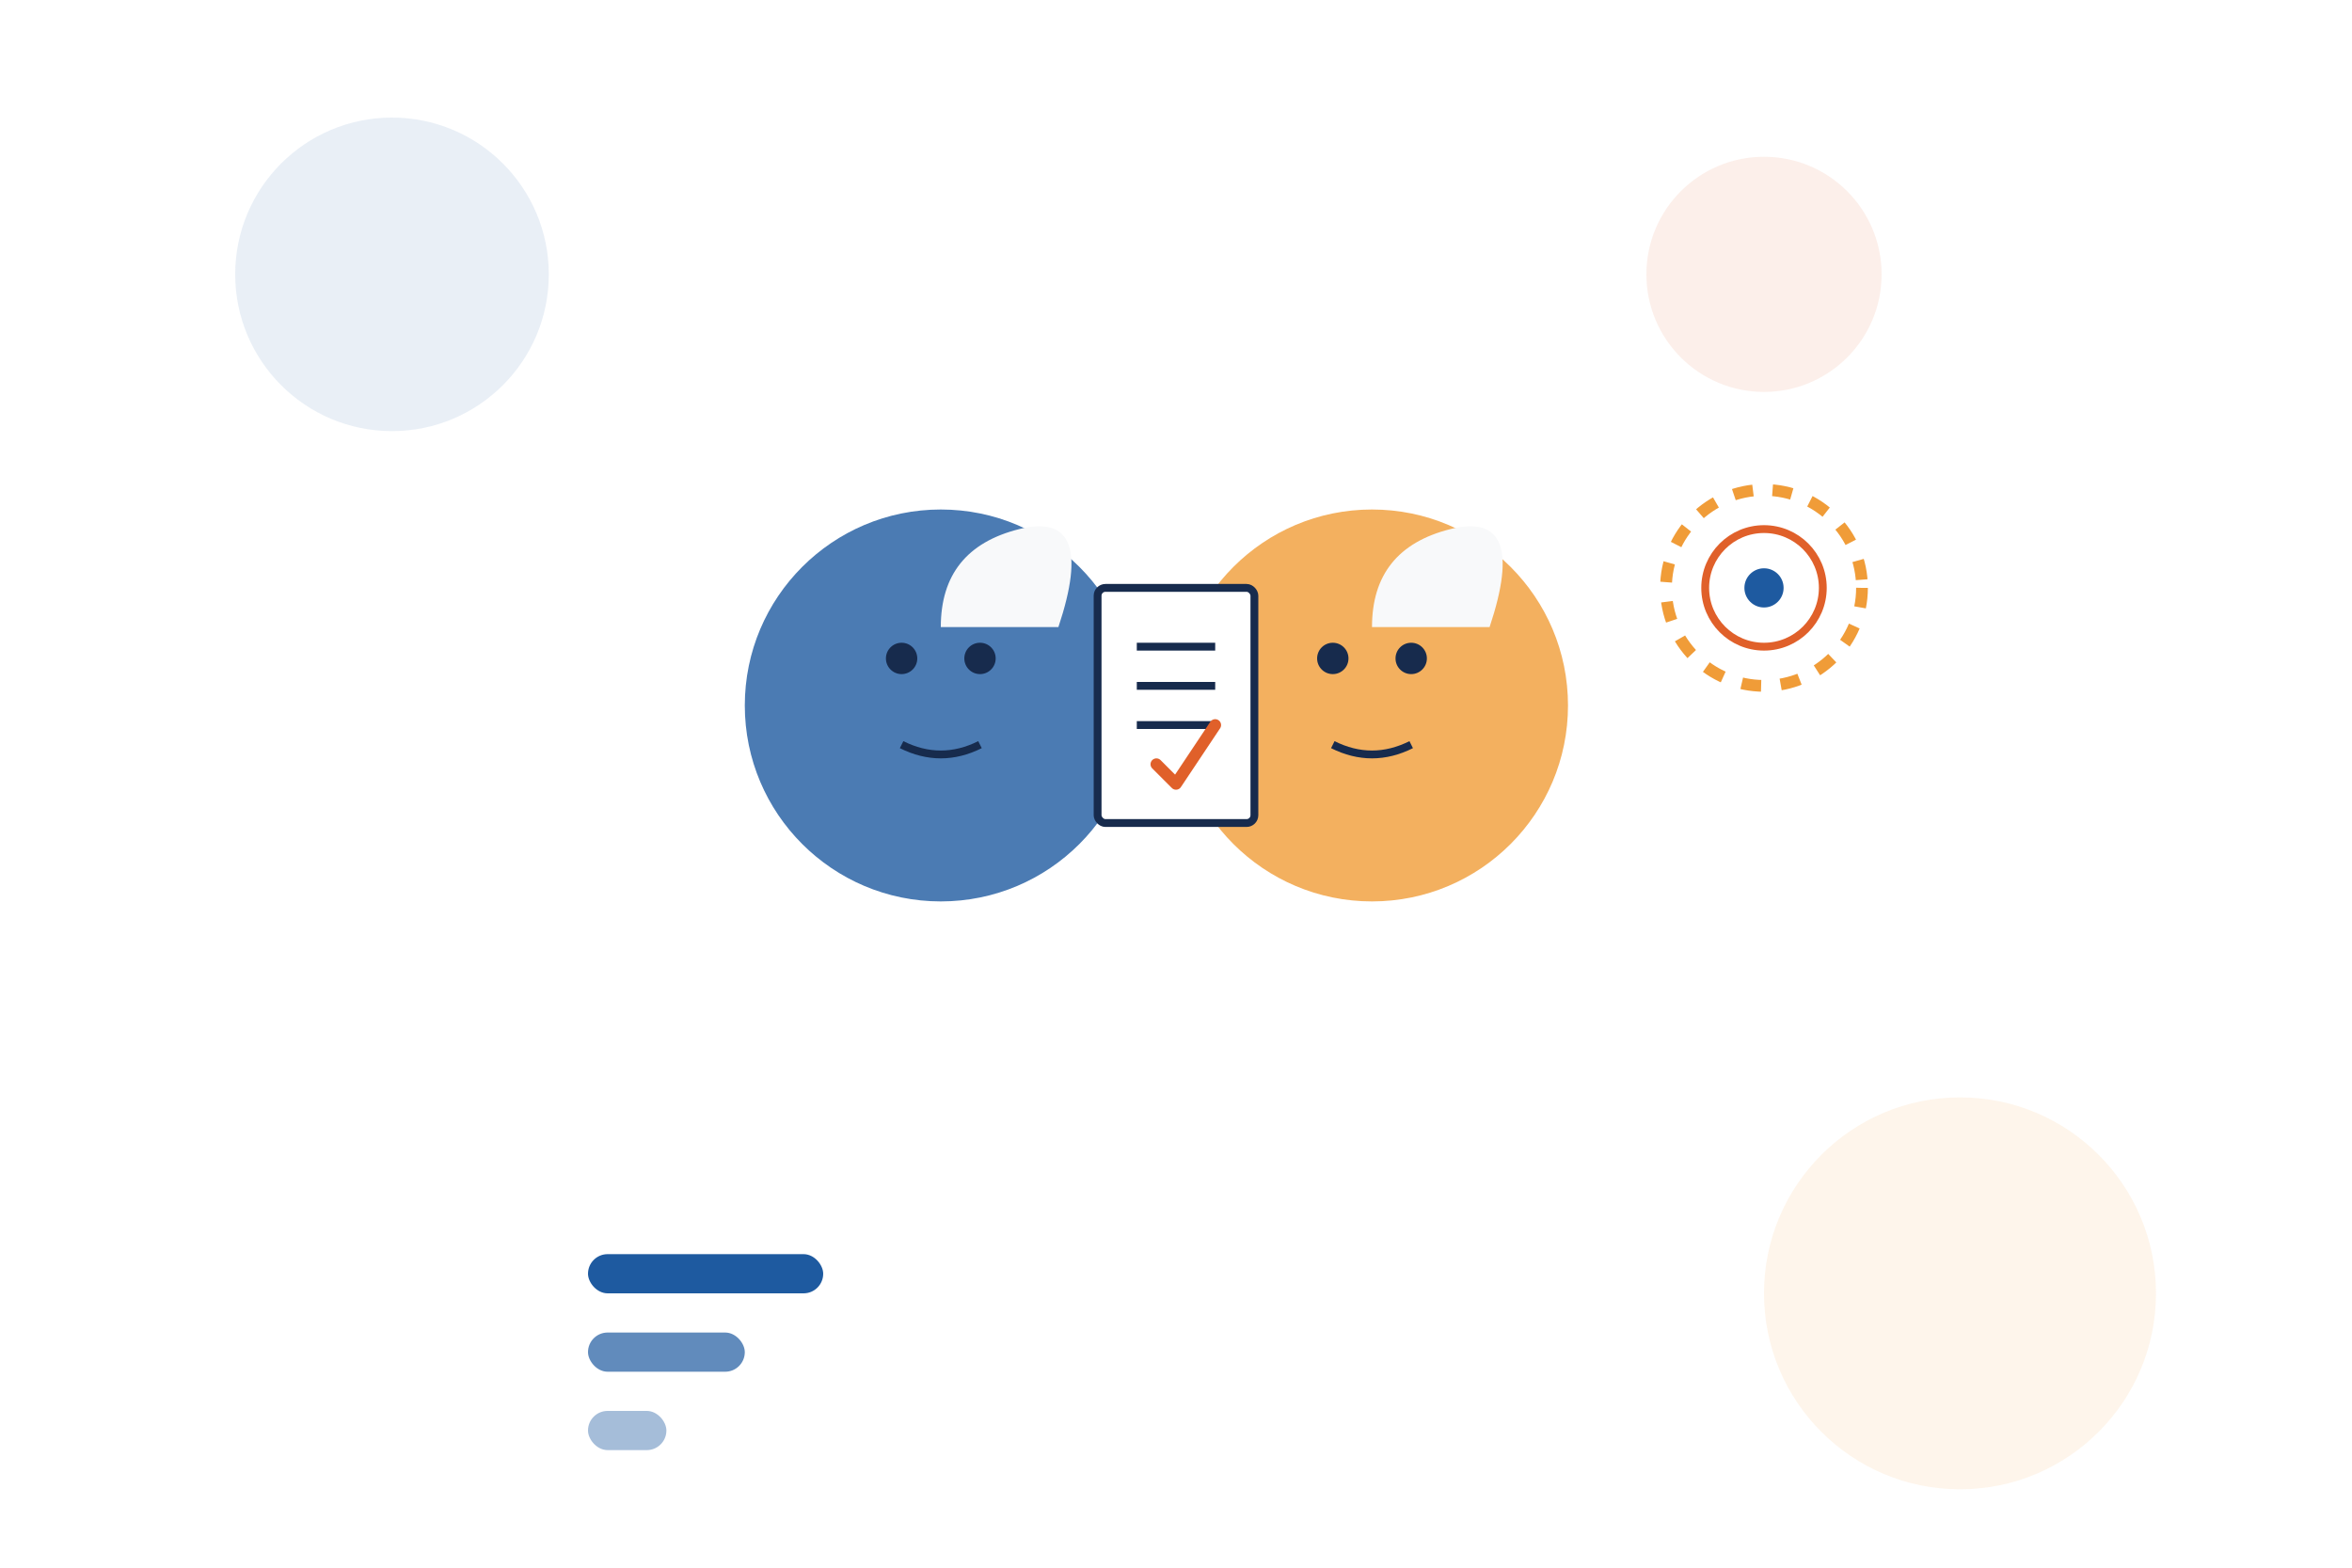 <svg xmlns="http://www.w3.org/2000/svg" width="600" height="400" viewBox="0 0 600 400">
  <style>
    .primary { fill: #1e5aa0; }
    .secondary { fill: #f09c38; }
    .accent { fill: #e0602a; }
    .light { fill: #f8f9fa; }
    .dark { fill: #172b4d; }
  </style>
  <!-- Background -->
  <rect x="0" y="0" width="600" height="400" fill="#ffffff" />
  
  <!-- Elderly couple -->
  <g transform="translate(300, 180)">
    <!-- Woman -->
    <circle cx="-60" cy="0" r="50" class="primary" opacity="0.8" />
    <path d="M-60,-20 Q-60,-40 -40,-45 Q-20,-50 -30,-20" class="light" />
    <circle cx="-70" cy="-12" r="4" class="dark" />
    <circle cx="-50" cy="-12" r="4" class="dark" />
    <path d="M-70,10 Q-60,15 -50,10" stroke="#172b4d" stroke-width="2" fill="none" />
    
    <!-- Man -->
    <circle cx="50" cy="0" r="50" class="secondary" opacity="0.8" />
    <path d="M50,-20 Q50,-40 70,-45 Q90,-50 80,-20" class="light" />
    <circle cx="40" cy="-12" r="4" class="dark" />
    <circle cx="60" cy="-12" r="4" class="dark" />
    <path d="M40,10 Q50,15 60,10" stroke="#172b4d" stroke-width="2" fill="none" />
    
    <!-- Document with checkmark -->
    <rect x="-20" y="-30" width="40" height="60" rx="2" fill="white" stroke="#172b4d" stroke-width="2" />
    <line x1="-10" y1="-15" x2="10" y2="-15" stroke="#172b4d" stroke-width="2" />
    <line x1="-10" y1="-5" x2="10" y2="-5" stroke="#172b4d" stroke-width="2" />
    <line x1="-10" y1="5" x2="10" y2="5" stroke="#172b4d" stroke-width="2" />
    <path d="M-5,15 L0,20 L10,5" stroke="#e0602a" stroke-width="3" fill="none" stroke-linecap="round" stroke-linejoin="round" />
  </g>
  
  <!-- Decorative elements -->
  <circle cx="100" cy="70" r="40" class="primary" opacity="0.1" />
  <circle cx="500" cy="330" r="50" class="secondary" opacity="0.1" />
  <circle cx="450" cy="70" r="30" class="accent" opacity="0.1" />
  
  <!-- Abstract retirement symbols -->
  <g transform="translate(150, 320)">
    <rect x="0" y="0" width="60" height="10" rx="5" class="primary" />
    <rect x="0" y="20" width="40" height="10" rx="5" class="primary" opacity="0.7" />
    <rect x="0" y="40" width="20" height="10" rx="5" class="primary" opacity="0.4" />
  </g>
  
  <g transform="translate(450, 150)">
    <circle cx="0" cy="0" r="25" fill="none" stroke="#f09c38" stroke-width="3" stroke-dasharray="5,5" />
    <circle cx="0" cy="0" r="15" fill="none" stroke="#e0602a" stroke-width="2" />
    <circle cx="0" cy="0" r="5" class="primary" />
  </g>
</svg>
